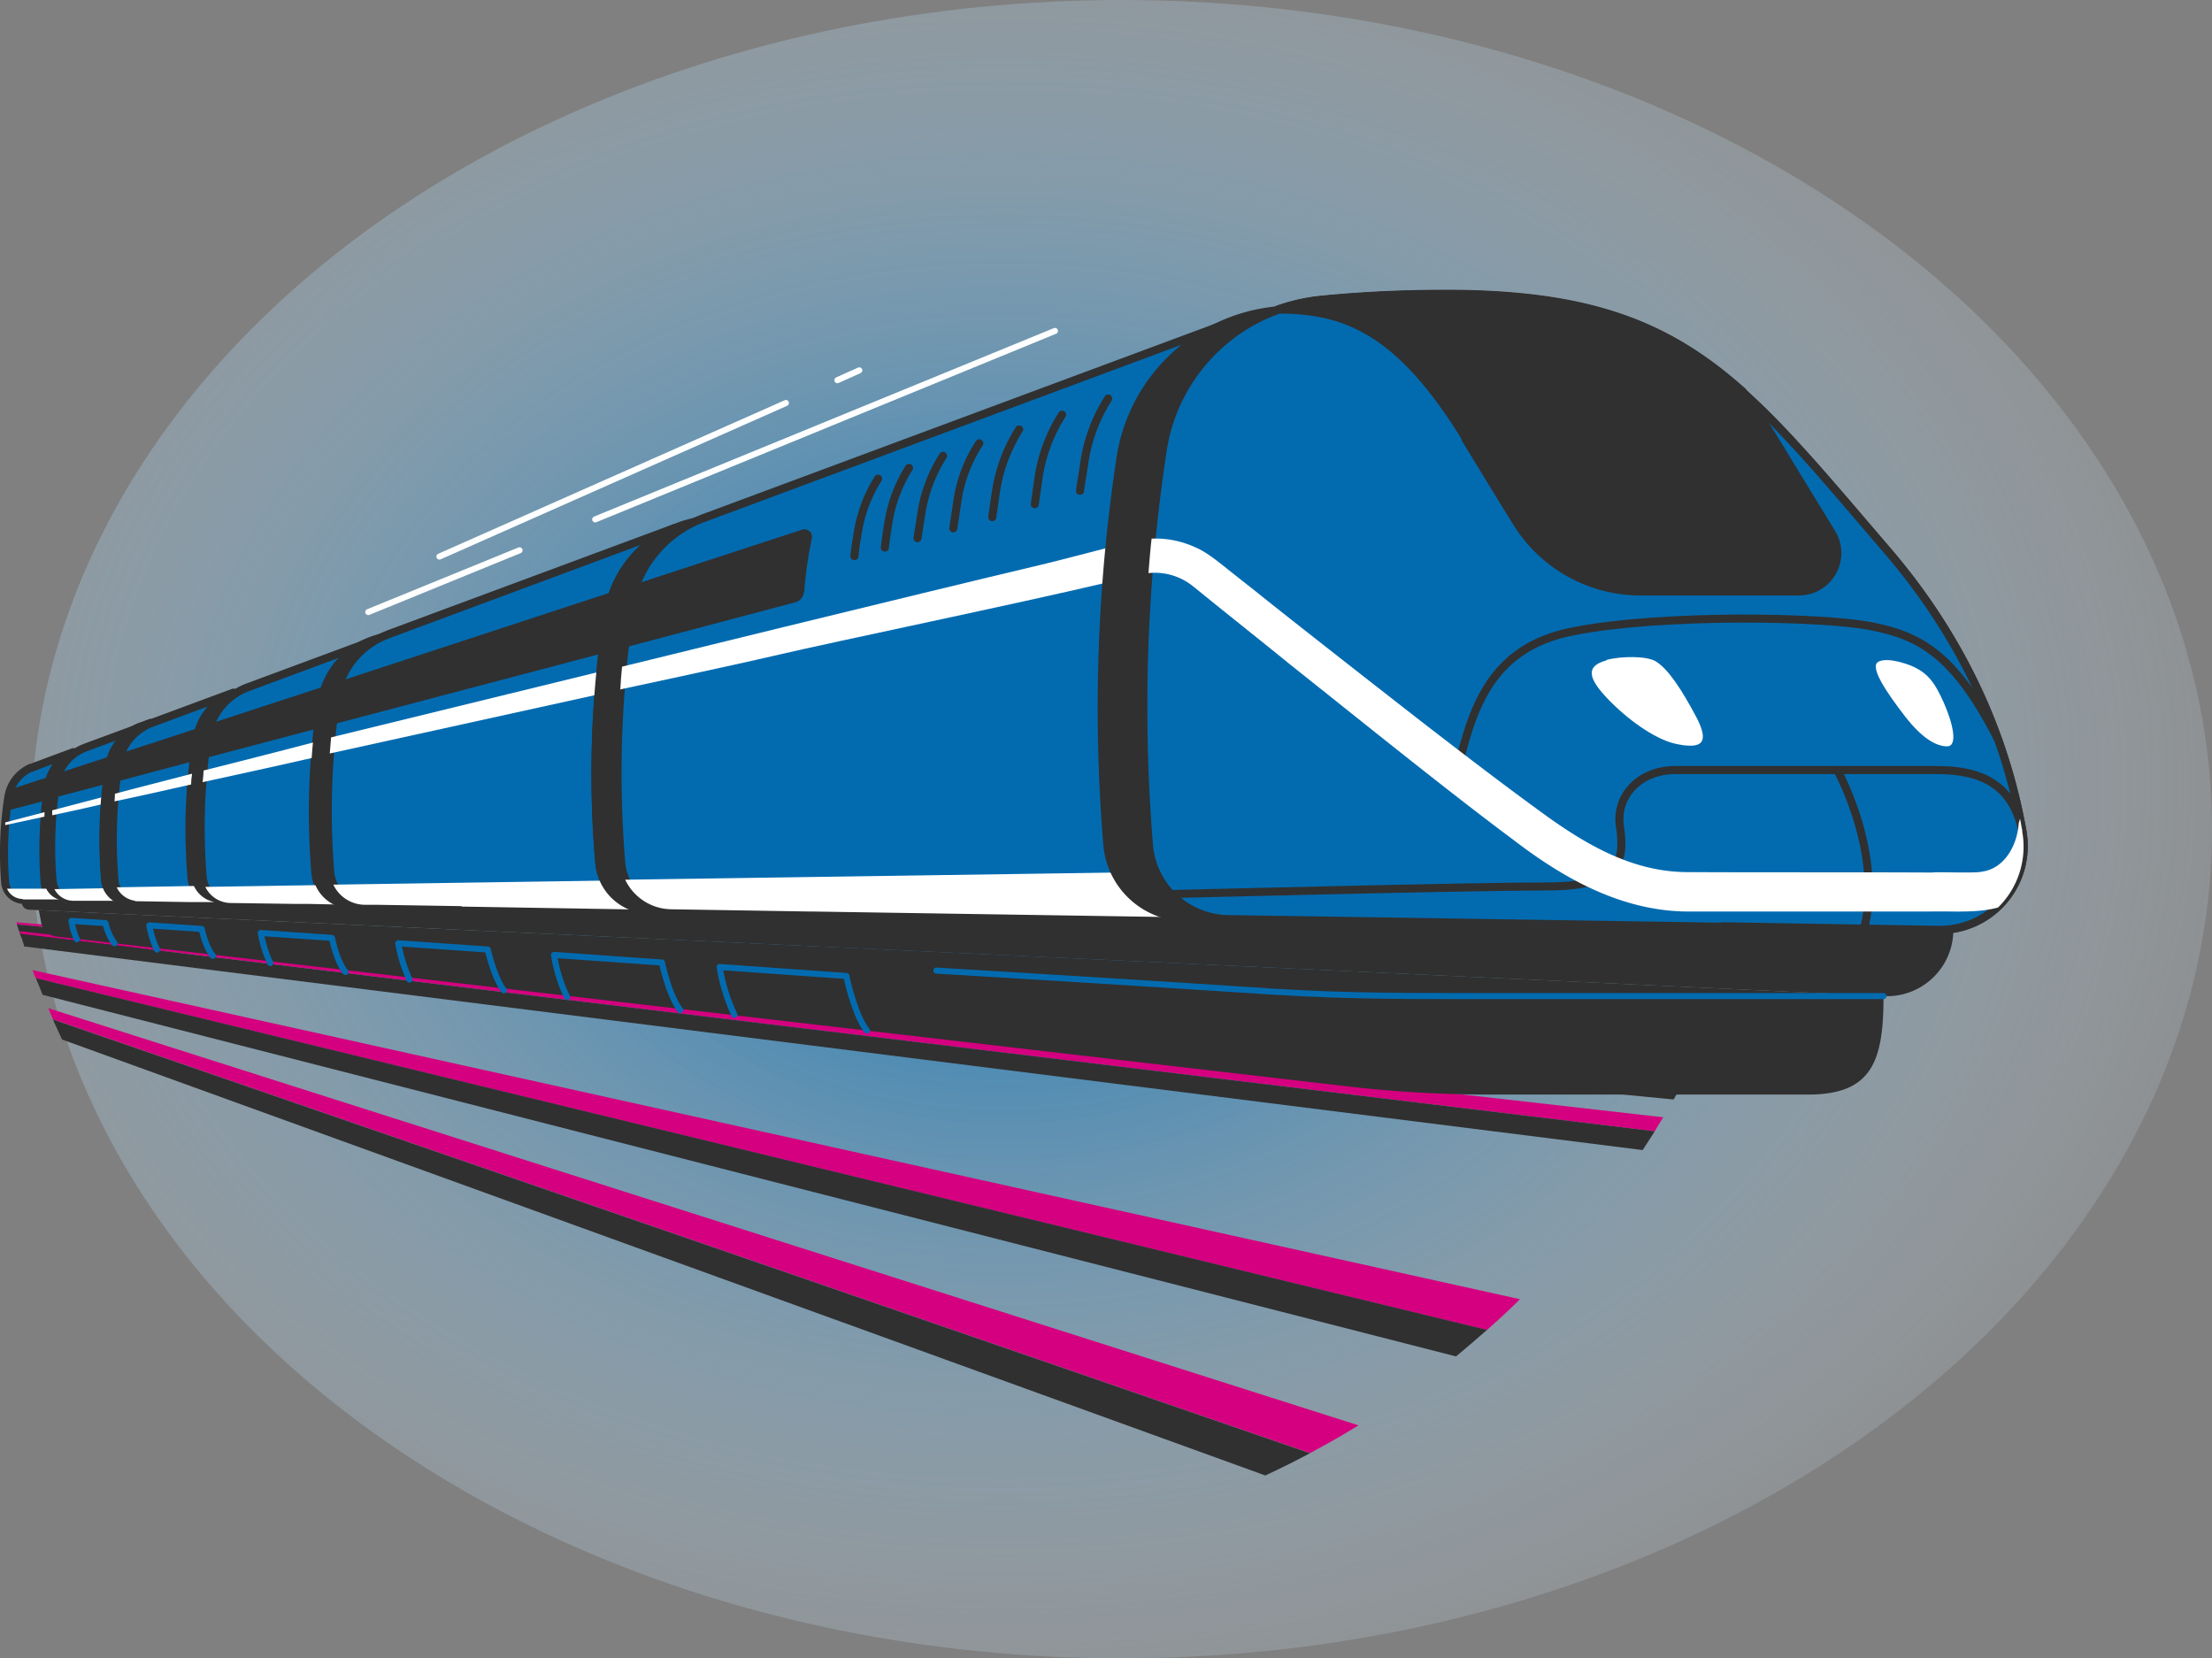 <svg xmlns="http://www.w3.org/2000/svg" xmlns:xlink="http://www.w3.org/1999/xlink" width="548.242" height="411.056" viewBox="0 0 548.242 411.056">
  <rect x="0" y="0" width="548.242" height="411.056" fill="#808080" stroke="none"/>
  <defs>
    <radialGradient id="radial-gradient" cx="0.445" cy="0.473" r="0.683" gradientUnits="objectBoundingBox">
      <stop offset="0" stop-color="#026bb0"/>
      <stop offset="1" stop-color="#fff" stop-opacity="0"/>
    </radialGradient>
  </defs>
  <g id="train-illustration-1" transform="translate(-98.974 -56.115)">
    <g id="Sun" transform="translate(106.575 56.115)">
      <ellipse id="Ellipse_27" cx="270.32" cy="205.528" rx="270.32" ry="205.528" fill="url(#radial-gradient)"/>
    </g>
    <g id="Rails" transform="translate(103.042 284.707)">
      <g id="Rails-2" data-name="Rails">
        <g id="Groupe_1262" data-name="Groupe 1262">
          <g id="Groupe_1260" data-name="Groupe 1260">
            <path id="Tracé_2247" data-name="Tracé 2247" d="M496.852,286.458c-.555,1-1,1.886-1.553,2.885L81.911,250.955c0-.222-.111-.333-.111-.555Z" transform="translate(-81.8 -250.4)" fill="#d5007f"/>
            <path id="Tracé_2248" data-name="Tracé 2248" d="M495.288,289.288c-.888,1.664-1.775,3.328-2.774,4.993L177.2,263.215l-60.355-5.88h0L82.9,254.007c0-.222-.222-.555-.222-.777a1.577,1.577,0,0,0-.222-.666c-.222-.555-.333-1.109-.555-1.664Z" transform="translate(-81.789 -250.345)" fill="#303030"/>
          </g>
          <g id="Groupe_1261" data-name="Groupe 1261" transform="translate(0.777 2.219)">
            <path id="Tracé_2249" data-name="Tracé 2249" d="M489.9,298.443c-.666,1.22-1.442,2.33-2.108,3.55L116.894,257.171h0l-34.172-4.105a1.577,1.577,0,0,0-.222-.666l94.859,10.651,312.759,35.5Z" transform="translate(-82.5 -252.4)" fill="#d5007f"/>
            <path id="Tracé_2250" data-name="Tracé 2250" d="M487.767,301.927l-3,4.66L83.588,256.107v-.222c-.222-.666-.444-1.442-.666-2.108,0-.222-.222-.555-.222-.777l34.172,4.105h0l370.895,44.822Z" transform="translate(-82.478 -252.334)" fill="#303030"/>
          </g>
        </g>
        <g id="Groupe_1265" data-name="Groupe 1265" transform="translate(3.994 11.871)">
          <g id="Groupe_1263" data-name="Groupe 1263">
            <path id="Tracé_2251" data-name="Tracé 2251" d="M454.076,342.646c-2.663,2.663-5.436,5.215-8.21,7.655h0L86.177,263.1c-.222-.666-.555-1.331-.777-2l368.565,81.546h.111Z" transform="translate(-85.4 -261.1)" fill="#d5007f"/>
            <path id="Tracé_2252" data-name="Tracé 2252" d="M445.778,350.1c-2.552,2.219-5.1,4.438-7.655,6.546h0L87.753,267.005v-.111c-.333-.888-.666-1.664-1-2.552A7.706,7.706,0,0,1,86.2,262.9l359.689,87.2h-.111Z" transform="translate(-85.312 -260.903)" fill="#303030"/>
          </g>
          <g id="Groupe_1264" data-name="Groupe 1264" transform="translate(3.883 9.43)">
            <path id="Tracé_2253" data-name="Tracé 2253" d="M413.641,373c-3.883,2.441-7.877,4.66-11.982,6.879h0L90.12,272.374h0c-.444-.888-.777-1.886-1.22-2.774Z" transform="translate(-88.9 -269.6)" fill="#d5007f"/>
            <path id="Tracé_2254" data-name="Tracé 2254" d="M401.549,379.607c-3.661,2-7.322,3.772-11.095,5.547h0L92.23,277.093l-2-4.327c0-.222-.222-.444-.333-.666h0L401.438,379.607h.111Z" transform="translate(-88.791 -269.326)" fill="#303030"/>
          </g>
        </g>
      </g>
    </g>
    <g id="Train" transform="translate(99.976 128.938)">
      <g id="Train-2" data-name="Train">
        <g id="Groupe_1267" data-name="Groupe 1267" transform="translate(4.397 150.777)">
          <path id="Tracé_2255" data-name="Tracé 2255" d="M544.012,269c0,15.865-2.663,24.408-18.639,24.408h-78.55a304.648,304.648,0,0,1-36.28-2.108l-319.3-37.056a4.358,4.358,0,0,1-3.883-3.661L86.8,247.7Z" transform="translate(-82.584 -245.703)" fill="#303030"/>
          <path id="Tracé_2256" data-name="Tracé 2256" d="M561.735,252.779h0a16.425,16.425,0,0,1-17.2,16.42L84.775,247.786A1.849,1.849,0,0,1,83,245.9h0l478.735,6.879Z" transform="translate(-83 -245.9)" fill="#303030"/>
          <g id="Groupe_1266" data-name="Groupe 1266" transform="translate(12.315 4.66)">
            <path id="Tracé_2257" data-name="Tracé 2257" d="M275.4,276.154c-3.107-3.883-5.1-13.535-5.1-13.535L238.9,260.4a43.917,43.917,0,0,0,3.661,11.871" transform="translate(-78.249 -248.973)" fill="none" stroke="#026bb0" stroke-linecap="round" stroke-linejoin="round" stroke-width="1.5"/>
            <path id="Tracé_2258" data-name="Tracé 2258" d="M233.187,271.346c-2.774-3.439-4.549-11.76-4.549-11.76L201.9,257.7a37.344,37.344,0,0,0,3.217,10.429" transform="translate(-82.299 -249.268)" fill="none" stroke="#026bb0" stroke-linecap="round" stroke-linejoin="round" stroke-width="1.5"/>
            <path id="Tracé_2259" data-name="Tracé 2259" d="M193.283,266.749c-2.441-3.106-3.994-10.1-3.994-10.1L167.1,255.1a37.171,37.171,0,0,0,2.774,8.987" transform="translate(-86.109 -249.553)" fill="none" stroke="#026bb0" stroke-linecap="round" stroke-linejoin="round" stroke-width="1.5"/>
            <path id="Tracé_2260" data-name="Tracé 2260" d="M157.369,262.452c-2.219-2.663-3.328-8.432-3.328-8.432L136.4,252.8a28.937,28.937,0,0,0,2.33,7.433" transform="translate(-89.47 -249.804)" fill="none" stroke="#026bb0" stroke-linecap="round" stroke-linejoin="round" stroke-width="1.5"/>
            <path id="Tracé_2261" data-name="Tracé 2261" d="M127.254,258.644c-1.886-2.219-2.774-6.657-2.774-6.657L111.5,251.1a22.253,22.253,0,0,0,1.886,5.991" transform="translate(-92.195 -249.991)" fill="none" stroke="#026bb0" stroke-linecap="round" stroke-linejoin="round" stroke-width="1.5"/>
            <path id="Tracé_2262" data-name="Tracé 2262" d="M104.751,255.647a13.042,13.042,0,0,1-2.219-4.993L94.1,250.1a17.507,17.507,0,0,0,1.331,4.549" transform="translate(-94.1 -250.1)" fill="none" stroke="#026bb0" stroke-linecap="round" stroke-linejoin="round" stroke-width="1.5"/>
          </g>
          <path id="Tracé_2263" data-name="Tracé 2263" d="M522.063,267.524H421.213c-22.966,0-35.5,0-59.024-1.664-6.657-.444-36.169-2.33-74.889-4.66" transform="translate(-60.636 -244.225)" fill="none" stroke="#026bb0" stroke-linecap="round" stroke-linejoin="round" stroke-width="1.5"/>
        </g>
        <g id="Groupe_1276" data-name="Groupe 1276">
          <g id="Groupe_1268" data-name="Groupe 1268" transform="translate(0 112.278)">
            <path id="Tracé_2264" data-name="Tracé 2264" d="M93.308,249.012H83.656a4.734,4.734,0,0,1-4.327-4.216,90.716,90.716,0,0,1,.777-21.3,9.578,9.578,0,0,1,5.547-7.212h.222l.777-.333,9.541-3.55a10.717,10.717,0,0,0-3.772,2.885,11.212,11.212,0,0,0-2.441,5.325,108.642,108.642,0,0,0-.888,24.075,4.85,4.85,0,0,0,4.216,4.438Z" transform="translate(-79.037 -211.069)" fill="#026bb0" stroke="#303030" stroke-linecap="round" stroke-linejoin="round" stroke-width="2"/>
            <path id="Tracé_2265" data-name="Tracé 2265" d="M89.363,223.791c.111-1.331.333-2.552.555-3.883a11.7,11.7,0,0,1,.555-2.108L80.6,221.017a12.123,12.123,0,0,0-.555,1.886,32.279,32.279,0,0,0-.444,3.439Z" transform="translate(-78.975 -210.478)" fill="#303030"/>
            <path id="Tracé_2266" data-name="Tracé 2266" d="M83.583,245.563h9.541a.109.109,0,0,0,.111.111,5.126,5.126,0,0,1-3.772-2.774H79.7a4.244,4.244,0,0,0,3.883,2.552Z" transform="translate(-78.964 -207.73)" fill="#fff"/>
            <path id="Tracé_2267" data-name="Tracé 2267" d="M79.3,229.017c3.107-.666,6.657-1.442,9.763-2.108V225.8c-3.107.777-6.657,1.775-9.763,2.552Z" transform="translate(-79.008 -209.602)" fill="#fff"/>
            <path id="Tracé_2268" data-name="Tracé 2268" d="M106.213,211.2h0c-2.552,0-4.993.111-7.544.333a10.625,10.625,0,0,0-9.652,9.1,108.642,108.642,0,0,0-.888,24.075,5.031,5.031,0,0,0,4.882,4.549l10.762.222h2.441V211.2Z" transform="translate(-78.073 -211.2)" fill="#303030"/>
          </g>
          <g id="Groupe_1269" data-name="Groupe 1269" transform="translate(11.689 106.398)">
            <path id="Tracé_2269" data-name="Tracé 2269" d="M108.353,249.958h0l-11.871-.222H94.928a5.147,5.147,0,0,1-4.993-4.66,100.312,100.312,0,0,1,.888-24.519,11.143,11.143,0,0,1,6.879-8.543l.555-.222,13.535-4.993a12.084,12.084,0,0,0-5.436,4.216,12.372,12.372,0,0,0-2.33,5.547,119.089,119.089,0,0,0-1,28.18,5.833,5.833,0,0,0,5.436,5.325Z" transform="translate(-89.572 -205.801)" fill="#026bb0" stroke="#303030" stroke-linecap="round" stroke-linejoin="round" stroke-width="2"/>
            <path id="Tracé_2270" data-name="Tracé 2270" d="M103.3,220.3c.222-1.553.333-3,.555-4.549a10.835,10.835,0,0,1,.666-2.552l-13.2,4.327c-.222.666-.444,1.442-.666,2.219-.222,1.331-.333,2.552-.555,3.883l13.092-3.439Z" transform="translate(-89.515 -205.101)" fill="#303030"/>
            <path id="Tracé_2271" data-name="Tracé 2271" d="M108.273,246.017a5.914,5.914,0,0,1-4.882-3.217l-13.092.222a5.254,5.254,0,0,0,4.438,2.885h13.425v.111Z" transform="translate(-89.493 -201.861)" fill="#fff"/>
            <path id="Tracé_2272" data-name="Tracé 2272" d="M89.8,226.96c4.216-.888,8.765-1.886,12.981-2.885a9.544,9.544,0,0,1,.111-1.775c-4.216,1.109-8.876,2.33-13.092,3.439v1.22Z" transform="translate(-89.547 -204.105)" fill="#fff"/>
            <path id="Tracé_2273" data-name="Tracé 2273" d="M109.063,250.057h-1.775a5.672,5.672,0,0,1-5.547-5.325,119.3,119.3,0,0,1,1-28.18,12.442,12.442,0,0,1,7.766-9.763l.666-.222,1.775-.666a12.858,12.858,0,0,0-7.877,9.985,124.771,124.771,0,0,0-1,28.846,5.8,5.8,0,0,0,5.1,5.325Z" transform="translate(-88.285 -205.9)" fill="none" stroke="#303030" stroke-linecap="round" stroke-linejoin="round" stroke-width="2"/>
          </g>
          <g id="Groupe_1270" data-name="Groupe 1270" transform="translate(24.626 97.078)">
            <path id="Tracé_2274" data-name="Tracé 2274" d="M107.077,249.391a7.051,7.051,0,0,0,2,.666h-2a5.833,5.833,0,0,1-5.436-5.325,119.3,119.3,0,0,1,1-28.18,11.869,11.869,0,0,1,2.33-5.547,12.084,12.084,0,0,1,5.436-4.216l.666-.222,1.775-.666a11.777,11.777,0,0,0-5.991,5.1,14.438,14.438,0,0,0-1.886,4.882,124.772,124.772,0,0,0-1,28.846A5.6,5.6,0,0,0,107.077,249.391Z" transform="translate(-101.233 -196.58)" fill="none" stroke="#303030" stroke-linecap="round" stroke-linejoin="round" stroke-width="2"/>
            <path id="Tracé_2275" data-name="Tracé 2275" d="M125.375,249.47a7.069,7.069,0,0,0,4.438,1.664H122.6l-13.757-.222a5.8,5.8,0,0,1-5.1-5.325,124.99,124.99,0,0,1,1-28.846,12.858,12.858,0,0,1,7.877-9.985l.888-.333,19.749-7.322a15.37,15.37,0,0,0-7.988,7.655,16.058,16.058,0,0,0-1.22,4.105A146.425,146.425,0,0,0,122.49,226.5a118.139,118.139,0,0,0,0,12.537c0,2,.222,3.883.333,5.88a6.914,6.914,0,0,0,2.441,4.771Z" transform="translate(-101.003 -197.325)" fill="#026bb0" stroke="#303030" stroke-linecap="round" stroke-linejoin="round" stroke-width="2"/>
            <path id="Tracé_2276" data-name="Tracé 2276" d="M123.294,215.332c.222-1.775.444-3.661.777-5.436a19.562,19.562,0,0,1,.777-3l-19.416,6.324a9.594,9.594,0,0,0-.666,2.552c-.222,1.553-.444,3-.666,4.549l19.194-5.1Z" transform="translate(-100.919 -196.471)" fill="#303030"/>
            <path id="Tracé_2277" data-name="Tracé 2277" d="M108.749,246.072l13.757.222h7.212a7.069,7.069,0,0,1-4.438-1.664,7.238,7.238,0,0,1-1.775-2.33l-19.3.333a5.906,5.906,0,0,0,4.549,3.328Z" transform="translate(-100.908 -192.596)" fill="#fff"/>
            <path id="Tracé_2278" data-name="Tracé 2278" d="M103.7,224.079c6.324-1.331,12.759-2.774,19.083-4.216A21.546,21.546,0,0,1,123,217.2c-6.324,1.664-12.981,3.328-19.194,4.993a10.763,10.763,0,0,1-.111,1.886Z" transform="translate(-100.962 -195.344)" fill="#fff"/>
            <path id="Tracé_2279" data-name="Tracé 2279" d="M146.575,197.5h0c-3.55,0-7.1.111-10.651.444a15.319,15.319,0,0,0-13.757,12.87,144.92,144.92,0,0,0-1.22,34.061,7.077,7.077,0,0,0,6.879,6.435l15.2.222h3.439V197.5Z" transform="translate(-99.126 -197.5)" fill="#303030"/>
          </g>
          <g id="Groupe_1271" data-name="Groupe 1271" transform="translate(48.746 84.32)">
            <path id="Tracé_2280" data-name="Tracé 2280" d="M160.059,252.9l-10.54-.222h-3.55l-15.533-.222a7.027,7.027,0,0,1-6.99-6.546,150.856,150.856,0,0,1,1.22-34.726,15.7,15.7,0,0,1,9.43-11.982h0l.888-.333L164.275,188a19.239,19.239,0,0,0-11.428,14.645,180.741,180.741,0,0,0-1.442,42.493,8.763,8.763,0,0,0,8.543,7.988Z" transform="translate(-122.973 -185.781)" fill="#026bb0" stroke="#303030" stroke-linecap="round" stroke-linejoin="round" stroke-width="2"/>
            <path id="Tracé_2281" data-name="Tracé 2281" d="M151.991,208.14c.222-2.219.555-4.549.888-6.768a20.938,20.938,0,0,1,1-3.772l-28.513,9.32a25.386,25.386,0,0,0-.888,3.107c-.333,1.886-.555,3.661-.777,5.547l28.18-7.433Z" transform="translate(-122.893 -184.73)" fill="#303030"/>
            <path id="Tracé_2282" data-name="Tracé 2282" d="M130.324,246.538l15.533.222h3.55l10.54.222a8.785,8.785,0,0,1-7.766-4.882l-28.18.444A7.058,7.058,0,0,0,130.324,246.538Z" transform="translate(-122.86 -179.859)" fill="#fff"/>
            <path id="Tracé_2283" data-name="Tracé 2283" d="M123.4,220.1c9.209-2,18.75-4.105,28.07-6.213,0-1.331.222-2.552.333-3.883-9.32,2.441-18.861,4.882-28.18,7.212a23.355,23.355,0,0,1-.222,2.774Z" transform="translate(-122.926 -183.373)" fill="#fff"/>
            <path id="Tracé_2284" data-name="Tracé 2284" d="M180.7,186h0c-4.438,0-8.876.222-13.314.555A18.98,18.98,0,0,0,150.3,202.642a180.739,180.739,0,0,0-1.442,42.493,8.763,8.763,0,0,0,8.543,7.988l18.972.333H180.7Z" transform="translate(-120.206 -186)" fill="#303030" stroke="#303030" stroke-linecap="round" stroke-linejoin="round" stroke-width="2"/>
          </g>
          <g id="Groupe_1272" data-name="Groupe 1272" transform="translate(80.255 55.141)">
            <path id="Tracé_2285" data-name="Tracé 2285" d="M230.952,256.827l-46.376-.777-23.3-.333h-.555a8.914,8.914,0,0,1-8.765-8.21,188.321,188.321,0,0,1,1.553-43.38,19.757,19.757,0,0,1,11.982-15.089l.777-.333L237.387,162.3a27.8,27.8,0,0,0-16.642,21.191,259.579,259.579,0,0,0-2.108,61.686,12.568,12.568,0,0,0,12.426,11.649Z" transform="translate(-151.373 -159.415)" fill="#026bb0" stroke="#303030" stroke-linecap="round" stroke-linejoin="round" stroke-width="2"/>
            <path id="Tracé_2286" data-name="Tracé 2286" d="M219.29,191.922c.333-3.328.777-6.546,1.331-9.874a31.354,31.354,0,0,1,1.442-5.547l-67.677,22.189a22.138,22.138,0,0,0-1,3.883c-.333,2.33-.666,4.549-.888,6.879l66.9-17.641Z" transform="translate(-151.25 -157.861)" fill="#303030"/>
            <path id="Tracé_2287" data-name="Tracé 2287" d="M184.442,247.535l46.376.777a12.548,12.548,0,0,1-11.206-7.212l-67.012,1a8.73,8.73,0,0,0,7.877,4.993h3l20.858.333Z" transform="translate(-151.239 -150.789)" fill="#fff"/>
            <path id="Tracé_2288" data-name="Tracé 2288" d="M151.8,214.7l66.568-14.645c.111-1.886.333-3.772.444-5.658l-66.679,16.309Z" transform="translate(-151.326 -155.901)" fill="#fff"/>
            <path id="Tracé_2289" data-name="Tracé 2289" d="M258.355,159.7h0c-6.435,0-12.87.333-19.3.888a27.586,27.586,0,0,0-24.852,23.3,259.579,259.579,0,0,0-2.108,61.686,12.648,12.648,0,0,0,12.426,11.649l27.626.444h6.324V159.7Z" transform="translate(-144.827 -159.7)" fill="#303030" stroke="#303030" stroke-linecap="round" stroke-linejoin="round" stroke-width="2"/>
          </g>
          <g id="Groupe_1274" data-name="Groupe 1274" transform="translate(152.073 2.774)">
            <path id="Tracé_2290" data-name="Tracé 2290" d="M356.891,263.992,264.25,262.55h-6.435l-28.18-.444h-.222a12.85,12.85,0,0,1-12.426-11.871,272.018,272.018,0,0,1,2.219-63.129,28.4,28.4,0,0,1,18.528-22.3L368.762,116.1a43.037,43.037,0,0,0-27.626,33.839,413.735,413.735,0,0,0-3.328,96.08A19.662,19.662,0,0,0,357.224,264.1Z" transform="translate(-216.105 -112.106)" fill="#026bb0" stroke="#303030" stroke-linecap="round" stroke-linejoin="round" stroke-width="2"/>
            <g id="Groupe_1273" data-name="Groupe 1273" transform="translate(58.685 23.188)">
              <path id="Tracé_2291" data-name="Tracé 2291" d="M326.39,133.4a40.483,40.483,0,0,0-5.88,15.643c-.333,2.441-.777,4.771-1.109,7.212" transform="translate(-263.483 -133.4)" fill="none" stroke="#303030" stroke-linecap="round" stroke-linejoin="round" stroke-width="2"/>
              <path id="Tracé_2292" data-name="Tracé 2292" d="M316.068,137a40.075,40.075,0,0,0-5.769,15.2l-1,6.99" transform="translate(-264.589 -133.006)" fill="none" stroke="#303030" stroke-linecap="round" stroke-linejoin="round" stroke-width="2"/>
              <path id="Tracé_2293" data-name="Tracé 2293" d="M306.457,140.3a40.217,40.217,0,0,0-5.658,14.867c-.333,2.219-.666,4.549-1,6.879" transform="translate(-265.628 -132.645)" fill="none" stroke="#303030" stroke-linecap="round" stroke-linejoin="round" stroke-width="2"/>
              <path id="Tracé_2294" data-name="Tracé 2294" d="M297.535,143.4a35.456,35.456,0,0,0-5.436,14.423l-1,6.657" transform="translate(-266.581 -132.305)" fill="none" stroke="#303030" stroke-linecap="round" stroke-linejoin="round" stroke-width="2"/>
              <path id="Tracé_2295" data-name="Tracé 2295" d="M289.424,146.2a37.4,37.4,0,0,0-5.325,13.979c-.333,2.108-.666,4.327-1,6.435" transform="translate(-267.457 -131.999)" fill="none" stroke="#303030" stroke-linecap="round" stroke-linejoin="round" stroke-width="2"/>
              <path id="Tracé_2296" data-name="Tracé 2296" d="M281.791,148.9a35.7,35.7,0,0,0-5.1,13.535c-.333,2.108-.666,4.105-.888,6.213" transform="translate(-268.256 -131.703)" fill="none" stroke="#303030" stroke-linecap="round" stroke-linejoin="round" stroke-width="2"/>
              <path id="Tracé_2297" data-name="Tracé 2297" d="M274.88,151.3a35.317,35.317,0,0,0-4.993,13.092c-.333,2-.666,3.994-.888,6.1" transform="translate(-269 -131.441)" fill="none" stroke="#303030" stroke-linecap="round" stroke-linejoin="round" stroke-width="2"/>
            </g>
            <path id="Tracé_2298" data-name="Tracé 2298" d="M262.222,178.242a93.357,93.357,0,0,1,1.886-13.314,1.886,1.886,0,0,0-2.441-2.219l-41.383,13.535a30.288,30.288,0,0,0-1.553,5.658c-.555,3.328-1,6.657-1.331,10.1l42.714-11.317a2.859,2.859,0,0,0,2-2.441Z" transform="translate(-215.964 -107.014)" fill="#303030"/>
            <path id="Tracé_2299" data-name="Tracé 2299" d="M356.705,250.506a19.933,19.933,0,0,1-17.53-11.206L217.8,241.075a12.851,12.851,0,0,0,11.206,7.322h0l34.172.555h.777l92.641,1.442h0Z" transform="translate(-215.92 -98.62)" fill="#fff"/>
            <path id="Tracé_2300" data-name="Tracé 2300" d="M216.6,201.881s26.627-5.658,39.5-8.654c13.757-3.217,59.246-12.648,81.213-17.862.222-2.885.444-5.88.777-8.765-4.105,1.109-15.533,3.994-15.533,3.994-34.172,8.1-105.4,25.629-105.4,25.629-.222,2-.333,3.772-.444,5.769Z" transform="translate(-216.051 -106.578)" fill="#fff"/>
            <path id="Tracé_2301" data-name="Tracé 2301" d="M397.861,112.5h0c-9.985,0-19.97.444-30.067,1.331a43.25,43.25,0,0,0-38.831,36.28,413.735,413.735,0,0,0-3.328,96.08,19.662,19.662,0,0,0,19.416,18.084l43.047.666h0l9.874.111V112.5Z" transform="translate(-204.264 -112.5)" fill="#303030" stroke="#303030" stroke-linecap="round" stroke-linejoin="round" stroke-width="2"/>
          </g>
          <path id="Tracé_2302" data-name="Tracé 2302" d="M477.057,266.757l53.587.888a20.78,20.78,0,0,0,20.747-24.63c-4.327-24.186-15.089-48.04-33.617-69.564C480.829,130.4,466.295,110.1,408.491,110.1h0c-10.207,0-20.414.444-30.621,1.442a44.07,44.07,0,0,0-39.5,37.056,423.6,423.6,0,0,0-3.439,97.966,20.016,20.016,0,0,0,19.748,18.417l43.824.666h0l78.55,1.22h0Z" transform="translate(-51.173 -109.989)" fill="#026bb0" stroke="#303030" stroke-linecap="round" stroke-linejoin="round" stroke-width="2"/>
          <path id="Tracé_2303" data-name="Tracé 2303" d="M477.057,266.757l53.587.888a20.78,20.78,0,0,0,20.747-24.63c-4.327-24.186-15.089-48.04-33.617-69.564C480.829,130.4,466.295,110.1,408.491,110.1h0c-10.207,0-20.414.444-30.621,1.442a44.07,44.07,0,0,0-39.5,37.056,423.6,423.6,0,0,0-3.439,97.966,20.016,20.016,0,0,0,19.748,18.417l43.824.666h0l78.55,1.22h0Z" transform="translate(-51.173 -109.989)" fill="#026bb0" stroke="#303030" stroke-linecap="round" stroke-linejoin="round" stroke-width="2"/>
          <g id="Groupe_1275" data-name="Groupe 1275" transform="translate(393.51 90.043)">
            <path id="Tracé_2304" data-name="Tracé 2304" d="M437.359,191.981c-5.436,1.442-4.327,4.66.333,9.541s11.427,9.874,16.642,11.095c6.99,1.553,8.543-.333,5.325-6.546-3.661-6.879-6.99-11.982-10.1-13.868-2.219-1.331-8.432-1.331-12.2-.333Z" transform="translate(-433.72 -191.158)" fill="#fff"/>
            <path id="Tracé_2305" data-name="Tracé 2305" d="M504.413,192.684c5.547,1.775,7.322,4.66,9.541,9.541,2.33,5.215,3.661,10.984.888,10.984-2.33,0-5.769-1.442-10.429-7.433-5.547-7.212-7.433-10.762-7.212-12.648.111-1.331,2.774-1.886,7.212-.444Z" transform="translate(-426.773 -191.085)" fill="#fff"/>
          </g>
          <path id="Tracé_2306" data-name="Tracé 2306" d="M488.6,216.4c5.214,10.207,10.1,25.74,6.546,39.608" transform="translate(-34.203 -98.353)" fill="none" stroke="#303030" stroke-linecap="round" stroke-linejoin="round" stroke-width="2"/>
          <path id="Tracé_2307" data-name="Tracé 2307" d="M550.7,231.378c-2.441-10.984-9.541-14.978-21.191-14.978H464.715c-9.1,0-14.756,6.657-13.757,13.757,1.109,7.988,1,15.089-17.751,15.089s-93.306,1.886-93.306,1.886" transform="translate(-50.481 -98.353)" fill="none" stroke="#303030" stroke-linecap="round" stroke-linejoin="round" stroke-width="2"/>
          <path id="Tracé_2308" data-name="Tracé 2308" d="M410.087,145.947c5.215,8.543,9.32,15.311,12.648,20.636a36.12,36.12,0,0,0,30.732,17.2h39.275a9.529,9.529,0,0,0,8.1-14.534c-3.55-5.769-8.21-13.425-14.312-23.41-2.663-4.327-5.215-8.21-7.766-11.649C460.457,117.877,441.263,110,405.316,110h0c-10.207,0-20.414.444-30.621,1.442a46.015,46.015,0,0,0-11.095,2.441h0c15.865.111,29.623,4.216,46.6,31.953Z" transform="translate(-47.886 -110)" fill="#303030" stroke="#303030" stroke-linecap="round" stroke-linejoin="round" stroke-width="2"/>
          <path id="Tracé_2309" data-name="Tracé 2309" d="M403.2,222.545c3.772-15.643,7.433-32.618,29.29-36.834,21.857-4.327,62.019-3.661,74-1.22,11.649,2.33,20.414,6.657,31.176,27.848" transform="translate(-43.551 -102.057)" fill="none" stroke="#303030" stroke-linecap="round" stroke-linejoin="round" stroke-width="2"/>
          <path id="Tracé_2310" data-name="Tracé 2310" d="M551.268,237.038c-.222-1-.333-1.886-.555-2.885-.111.333-.222.777-.333,1.109-.333,5.325-3.439,11.206-9.1,11.982-1.553.444-10.984,0-12.315.222-19.859-.111-41.383,0-61.243-.111-14.09-.222-25.962-7.655-37.056-15.865-9.43-6.879-18.639-13.979-27.848-21.08-8.987-6.99-32.84-25.629-41.383-32.507l-6.879-5.436c-2.219-1.775-5.436-4.438-8.1-5.547a23.515,23.515,0,0,0-10.984-2.219c-.333,2.885-.555,5.769-.777,8.543a15.035,15.035,0,0,1,10.984,3.217l3.439,2.774c4.216,3.439,16.2,12.981,20.525,16.531,16.2,12.87,38.942,31.287,55.362,43.491,12.981,9.985,27.737,18.2,44.712,17.862h59.246c4.882-.111,11.206.444,16.309-1a21.126,21.126,0,0,0,5.991-18.75Z" transform="translate(-51.05 -104.013)" fill="#fff"/>
        </g>
      </g>
    </g>
    <g id="Motion_Lines" transform="translate(190.246 138.147)">
      <g id="Motion_Lines-2" data-name="Motion_Lines">
        <line id="Ligne_45" data-name="Ligne 45" y1="46.709" x2="113.942" transform="translate(56.25)" fill="none" stroke="#fff" stroke-linecap="round" stroke-linejoin="round" stroke-width="1.5"/>
        <line id="Ligne_46" data-name="Ligne 46" y1="15.311" x2="37.5" transform="translate(0 54.364)" fill="none" stroke="#fff" stroke-linecap="round" stroke-linejoin="round" stroke-width="1.5"/>
        <line id="Ligne_47" data-name="Ligne 47" x1="85.873" y2="38.055" transform="translate(17.641 17.862)" fill="none" stroke="#fff" stroke-linecap="round" stroke-linejoin="round" stroke-width="1.5"/>
        <line id="Ligne_48" data-name="Ligne 48" x1="5.436" y2="2.441" transform="translate(116.272 9.763)" fill="none" stroke="#fff" stroke-linecap="round" stroke-linejoin="round" stroke-width="1.5"/>
      </g>
    </g>
  </g>
</svg>
